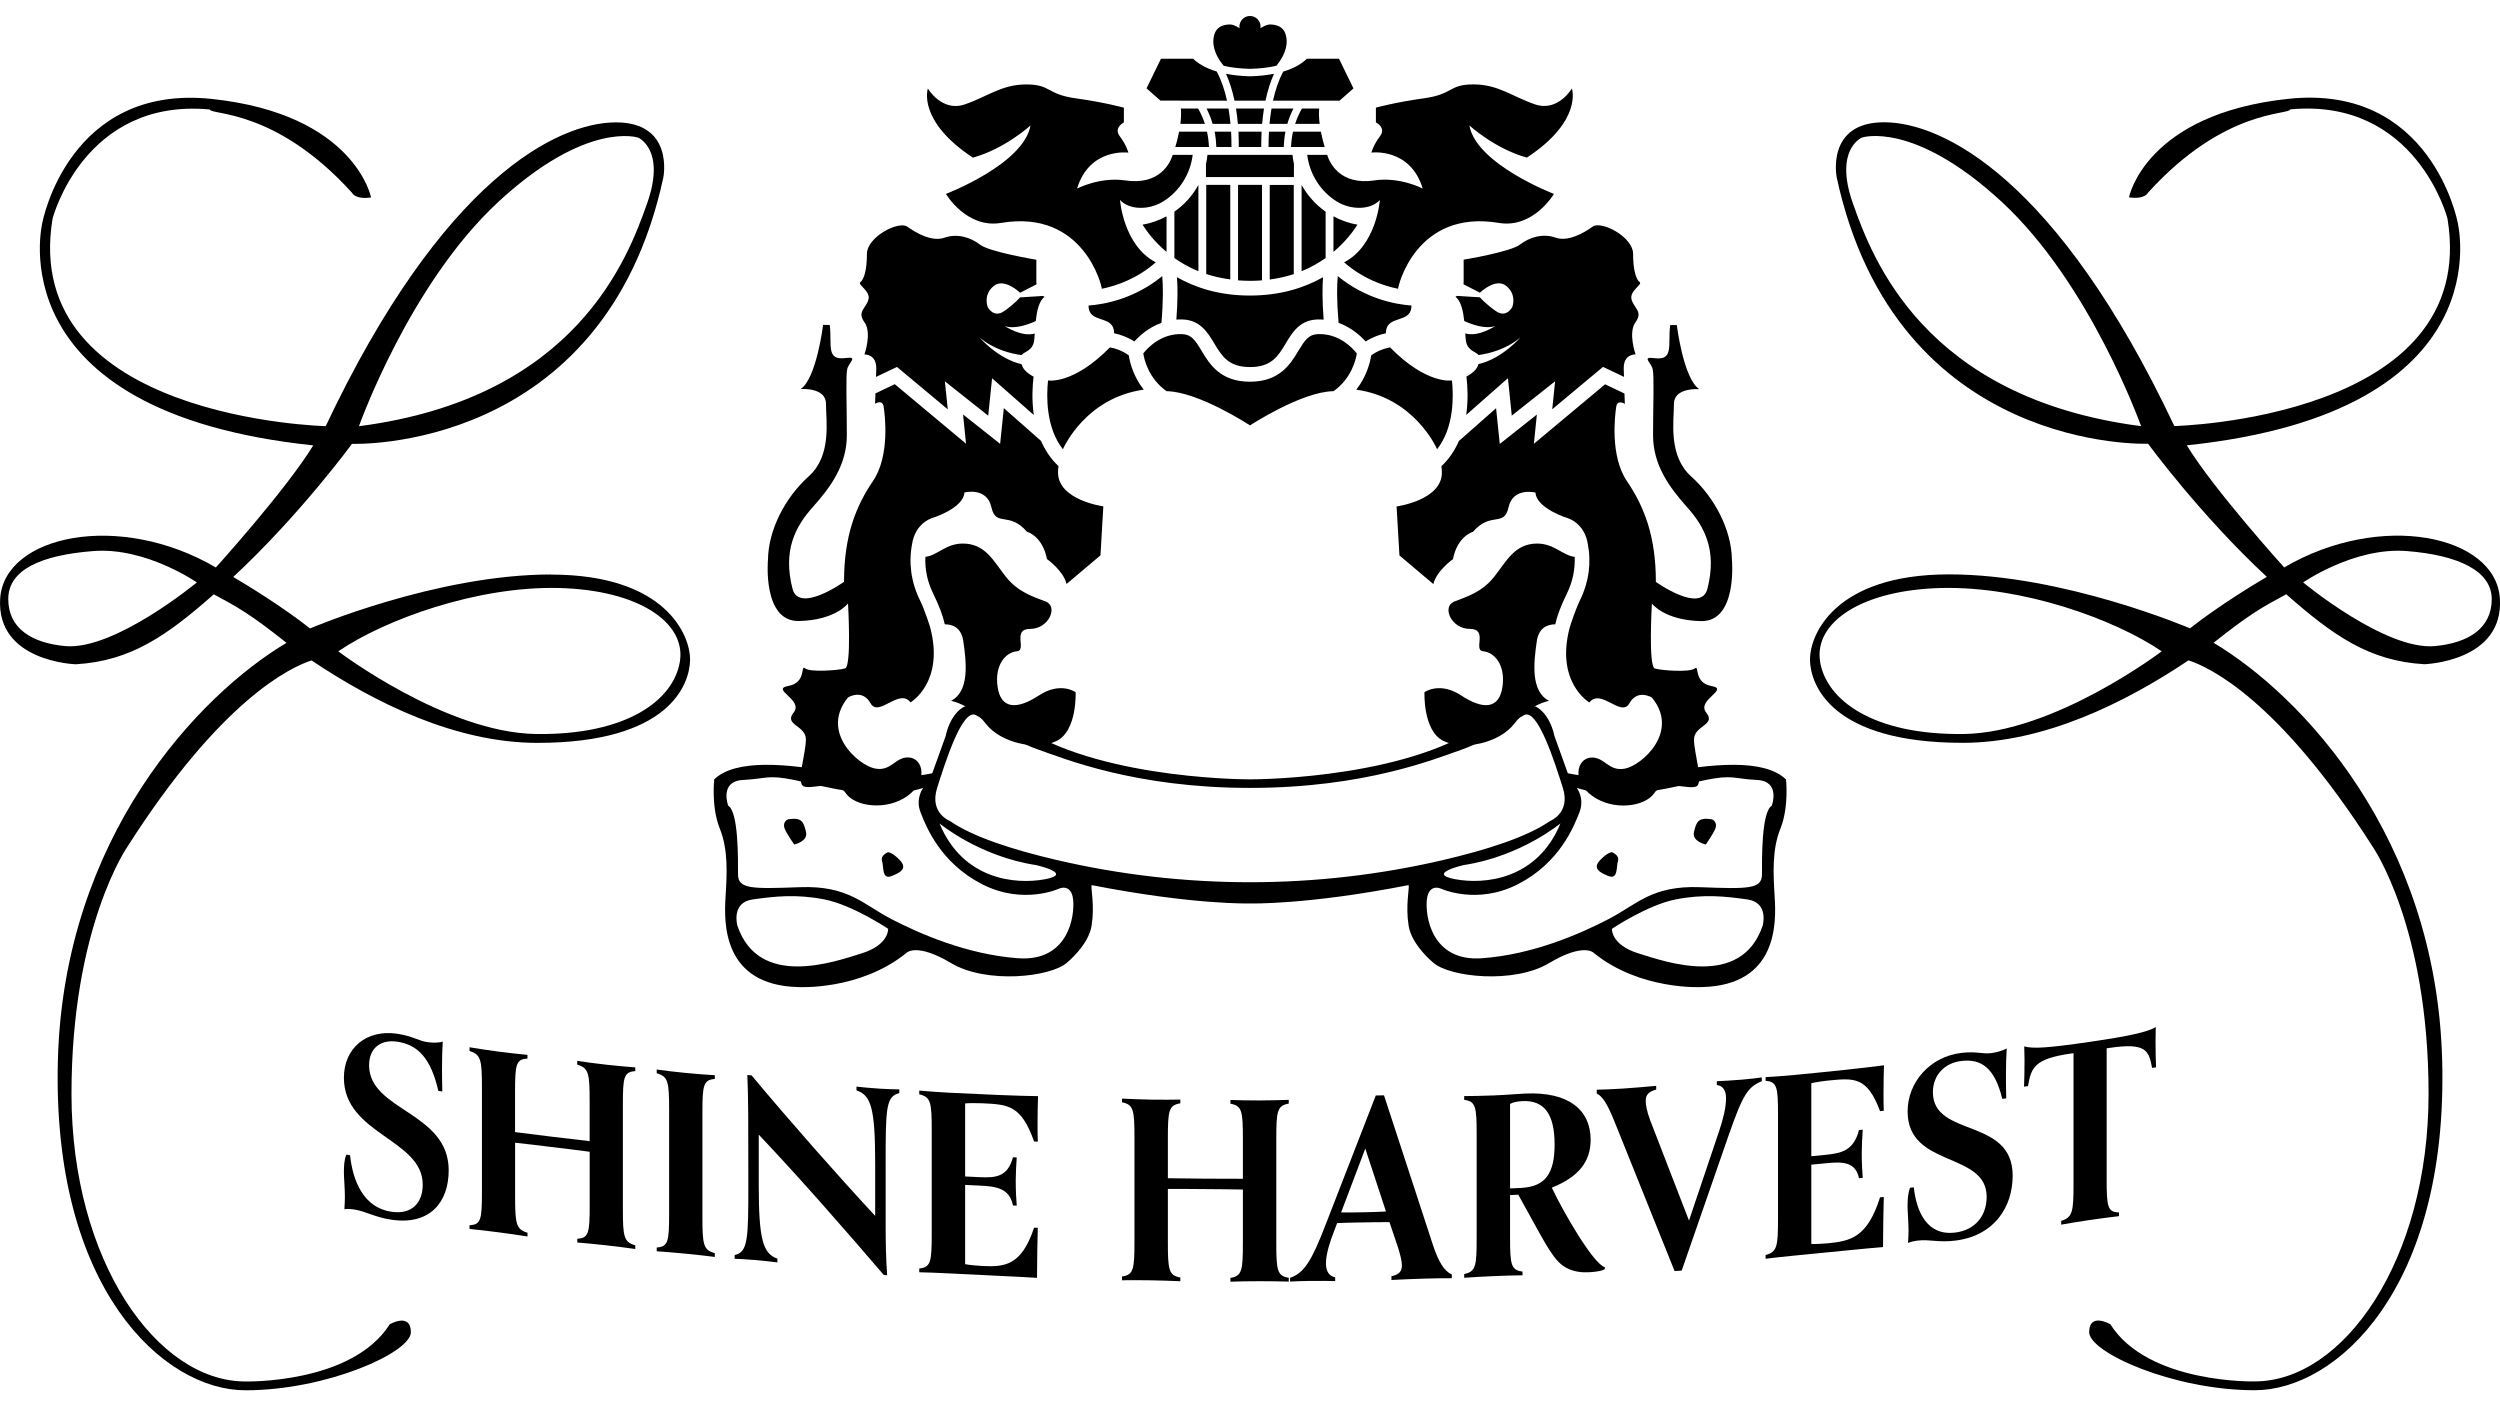 <?xml version="1.0" encoding="UTF-8"?><svg id="Layer_1" xmlns="http://www.w3.org/2000/svg" viewBox="0 0 453.54 255.12"><path d="M79.52,197.9c-1.35-5.91-3.72-8.37-7.45-8.92-3-.45-5.11,1.16-5.11,4.27,0,8.29,14.44,8.43,14.44,19.07,0,5.64-3.28,10.02-10.41,8.95-3-.45-4.66-1.52-6.63-1.83-.72-.11-1.25-.15-1.88-.07.04-.8.09-1.52.09-2.19,0-1.53-.18-3.59-.18-4.45,0-1.08.04-2.34.45-3.26.27.04.4.06.67.11.49,4.63,2.42,9.49,7.48,10.25,3.72.56,5.7-1.6,5.7-4.93,0-8.25-14.3-9.11-14.3-19.38,0-5.32,4.03-8.82,9.68-7.98,2.78.41,3.81,1.28,5.47,1.52.9.13,2.02.15,2.78-.1-.09,1.29-.13,3.27-.13,4.85,0,.72,0,2.21.05,4.2-.29-.04-.43-.06-.72-.1Z"/><path d="M115.26,226.59c-.99-.15-3.6-.48-5.27-.67-1.67-.19-4.28-.44-5.26-.51v-.68c2.07-.12,2.25-1.05,2.25-6.09v-9.69c-2.38-.32-4.72-.6-7.06-.88-2.2-.27-4.36-.54-6.47-.76v9.69c0,5.05.18,6.02,2.25,6.64v.68c-.99-.17-3.6-.55-5.26-.76-1.66-.22-4.27-.52-5.26-.61v-.68c2.07-.08,2.25-1,2.25-6.05,0-7.55,0-11.33,0-18.89,0-5.05-.18-6.02-2.25-6.66,0-.27,0-.41,0-.68.99.18,3.59.57,5.25.79,1.66.22,4.27.5,5.26.59v.68c-2.07.1-2.25,1.02-2.25,6.07v7.26c5.41.69,8.12,1.02,13.53,1.64v-7.26c0-5.05-.18-6.01-2.25-6.62v-.68c.99.16,3.6.51,5.26.69,1.66.19,4.28.42,5.27.49v.68c-2.07.14-2.25,1.06-2.25,6.11v18.89c0,5.05.18,6.02,2.25,6.6v.68Z"/><path d="M129.68,228.03c-.99-.14-3.6-.43-5.27-.59-1.67-.16-4.28-.38-5.27-.44v-.68c2.07-.15,2.25-1.08,2.25-6.13v-18.89c0-5.05-.18-6.01-2.25-6.59v-.68c.99.15,3.6.46,5.27.62,1.67.16,4.28.37,5.27.41v.68c-2.07.17-2.25,1.1-2.25,6.14,0,7.55,0,11.33,0,18.89,0,5.05.18,6.01,2.25,6.57v.68Z"/><path d="M160.35,231.32c-6.32-7.39-15.17-17.54-22.7-25.48v9.15c0,9.92.77,12.42,3.38,13.35v.68c-.99-.13-2.53-.3-4.19-.44-1.53-.13-2.61-.18-3.56-.22v-.68c2.43-.5,2.48-2.98,2.48-12.9,0-11.72,0-15.37-.18-19.76.31.03.46.04.77.07,6.85,8.21,15.52,18.06,22.42,25.49v-9.47c0-10.19-.77-12.4-3.39-13.3v-.68c.99.11,2.53.26,4.2.37,1.53.1,2.62.12,3.57.13v.68c-2.44.57-2.48,2.78-2.48,12.96v10.86c0,3.02.05,6.09.27,9.21-.23-.01-.35-.02-.59-.04Z"/><path d="M188.27,222.76c-.05,2.16-.14,6.03-.14,9.06-3.39-.22-10.66-.52-16.08-.81-1.67-.09-4.29-.19-5.28-.2v-.68c2.08-.24,2.26-1.18,2.26-6.23,0-7.55,0-11.33,0-18.89,0-5.05-.18-6-2.26-6.48v-.68c.99.1,3.61.29,5.28.38,5.42.28,12.88.6,16.27.63-.05,1.12-.09,3.06-.09,5,0,1.17,0,2.3.05,3.25-.27,0-.41-.01-.68-.03-2.35-6.62-4.7-6.71-9.44-6.93-1.04-.05-2.53-.03-3.07.03,0,5.3,0,7.95,0,13.25,1.07.05,1.6.08,2.67.13,2.94.14,5.06-.09,6.01-3.61.27.01.41.02.68.03-.09,1.35-.18,2.88-.18,4.18,0,1.8.09,3.47.18,4.56-.27-.01-.41-.02-.68-.03-.63-3.14-3.07-3.46-6.01-3.6-1.07-.05-1.6-.08-2.67-.13,0,5.75,0,8.63,0,14.38.54.12,2.03.28,3.07.33,4.07.19,7.14,0,9.44-6.95.27.01.41.02.68.03Z"/><path d="M233.8,232.5c-.99-.04-3.62-.07-5.29-.07-1.67,0-4.3.04-5.29.09v-.68c2.08-.35,2.26-1.3,2.26-6.35v-9.69c-2.4-.05-4.75-.06-7.1-.08-2.22-.02-4.39-.04-6.51-.03v9.69c0,5.05.18,6,2.26,6.38v.68c-.99-.06-3.62-.14-5.29-.17-1.67-.03-4.29-.04-5.29-.01v-.68c2.08-.31,2.26-1.26,2.26-6.31v-18.89c0-5.05-.18-6-2.26-6.4v-.68c.99.07,3.62.16,5.29.19,1.67.03,4.29.02,5.29-.01v.68c-2.08.34-2.26,1.28-2.26,6.33v7.26c5.44.08,8.17.1,13.61.1v-7.26c0-5.05-.18-5.99-2.26-6.36v-.68c.99.05,3.62.1,5.29.09s4.29-.06,5.29-.11v.68c-2.08.37-2.26,1.32-2.26,6.37v18.89c0,5.05.18,6,2.26,6.34v.68Z"/><path d="M263.37,231.89c-.95-.01-3.39.02-4.93.07-1.67.05-5.02.18-6.01.25v-.68c1.4-.3,1.9-.91,1.9-1.94,0-.86-.32-2.07-.81-3.59-.58-1.72-.87-2.57-1.45-4.29-1.67,0-3.3.03-4.97.06-2.22.04-3.3.06-4.52.12-.22.56-.33.84-.54,1.41-.77,1.99-1.49,4.21-1.49,5.88,0,1.31.45,2.29,1.67,2.55v.68c-.99-.03-2.94-.05-4.61-.03-1.54.02-2.62.07-3.57.12v-.68c2.53-.87,3.89-3.01,6.42-9.57,3.65-9.39,5.48-14.09,9.13-23.51.6-.01.89-.02,1.49-.03,3.56,10.92,5.34,16.37,8.91,27.25,1.04,3.12,2.08,4.67,3.39,5.25v.68ZM247.68,208.38c-1.75,4.63-2.63,6.95-4.38,11.57.95.03,1.81.02,3.8-.02,1.45-.03,2.89-.06,4.34-.14-1.5-4.56-2.25-6.85-3.75-11.41Z"/><path d="M291.15,230.23s-.41.43-2.75.57c-1.08.06-3.21.09-5.01-1.3-2.03-1.56-3.52-4.85-7.95-12.76-.6.03-.89.04-1.49.07v7.62c0,5.05.18,5.99,2.26,6.25v.68c-.99,0-3.61.07-5.29.15-1.67.07-4.29.22-5.29.3v-.68c2.08-.44,2.26-1.39,2.26-6.44v-18.89c0-5.05-.18-5.99-2.26-6.27v-.68c.99,0,3.62-.05,5.33-.12,2.44-.1,4.43-.28,5.69-.34,8-.38,11.92,3.02,11.92,8.38,0,3.88-2.08,6.71-7.05,8.69,1.99,4.22,7.5,13.83,9.62,14.42v.36ZM275.98,215.5c4.38-.21,6.05-2.64,6.05-7.87,0-5.5-1.85-8.06-5.87-7.87-1.04.05-1.76.26-2.21.51v15.33c.81-.04,1.22-.06,2.03-.09Z"/><path d="M303.8,230.6c-4.35-10.8-6.53-16.22-10.88-27.07-1.4-3.47-2.21-4.6-3.25-5.16v-.68c.95-.01,3.25-.11,4.79-.21,1.67-.11,5.01-.38,6-.49v.68c-1.4.37-1.9.99-1.9,2.02,0,.63.14,1.75.81,3.55,2.82,7.29,4.22,10.93,7.04,18.19,2.18-6.48,3.28-9.72,5.46-16.21.77-2.27,1.26-4.34,1.26-5.96,0-1.31-.45-2.26-1.67-2.43v-.68c.99-.04,2.93-.15,4.6-.29,1.53-.13,2.62-.27,3.56-.4v.68c-2.52,1.08-3.38,2.24-6.09,10.03-3.37,9.74-5.06,14.61-8.44,24.33-.52.04-.79.06-1.31.1Z"/><path d="M341.75,217.15c-.05,2.17-.14,6.05-.14,9.08-3.38.28-10.62,1.04-16.03,1.55-1.67.16-4.28.44-5.27.58v-.68c2.07-.55,2.25-1.51,2.25-6.56,0-7.55,0-11.33,0-18.89,0-5.05-.18-5.98-2.25-6.15v-.67c.99-.04,3.61-.24,5.27-.4,5.41-.51,12.84-1.29,16.21-1.75-.05,1.13-.09,3.07-.09,5.01,0,1.17,0,2.3.05,3.24-.27.03-.41.04-.68.07-2.34-6.28-4.68-6.02-9.41-5.55-1.04.1-2.52.34-3.06.48,0,5.3,0,7.95,0,13.25,1.06-.1,1.6-.16,2.66-.26,2.93-.29,5.04-.83,5.99-4.49.27-.03.41-.04.68-.07-.09,1.36-.18,2.9-.18,4.21,0,1.8.09,3.46.18,4.53-.27.03-.41.04-.68.07-.63-3.04-3.06-3.01-5.99-2.72-1.06.11-1.59.16-2.66.26,0,5.75,0,8.63,0,14.38.54.04,2.03-.02,3.06-.12,4.05-.41,7.11-1.05,9.41-8.33.27-.03.41-.04.68-.07Z"/><path d="M363.25,199.37c-1.35-5.55-3.73-7.35-7.46-6.89-3.01.37-5.13,2.56-5.13,5.67,0,8.29,14.47,4.49,14.47,15.13,0,5.64-3.28,10.91-10.43,11.79-3.01.37-4.68-.25-6.66-.02-.72.08-1.26.19-1.89.44.04-.82.09-1.54.09-2.22,0-1.53-.18-3.54-.18-4.4,0-1.08.05-2.35.45-3.39.27-.03.41-.05.68-.08.5,4.49,2.43,8.83,7.51,8.21,3.73-.46,5.71-3.15,5.71-6.49,0-8.25-14.34-5.2-14.34-15.48,0-5.32,4.05-9.92,9.71-10.62,2.79-.34,3.82.24,5.48.03.9-.12,2.02-.4,2.79-.86-.09,1.32-.14,3.31-.14,4.88,0,.72,0,2.21.05,4.19-.29.04-.43.06-.72.09Z"/><path d="M384.43,220.63c-.99.1-3.59.45-5.25.69s-4.26.66-5.25.85v-.68c2.06-.65,2.24-1.63,2.24-6.68,0-9.5,0-14.25,0-23.75-.2.03-.3.04-.49.07-6.69.96-7.18,2.58-7.77,5.91-.29.04-.43.06-.72.1.05-1.09.09-2.94.09-4.84,0-.86-.05-1.71-.05-2.47,1.57.46,4.31.29,12.03-.84,6.95-1.02,10.26-1.74,11.83-2.66,0,.77-.04,1.63-.04,2.49,0,1.89.04,3.73.09,4.81-.29.05-.43.07-.72.11-.58-3.15-1.07-4.63-7.75-3.63-.2.03-.3.04-.49.07,0,9.5,0,14.25,0,23.75,0,5.05.18,5.97,2.24,6.02v.68Z"/><path d="M188.46,126.17c-3.93,2.59-6.89,2.52-7.48-1.56-.59-4.07,1.56-6.3,3.48-6.45,1.93-.15-.96-4.07,2.44-4.07s5.11-4.07,2.82-4.96c-2.3-.89-5.04-1.7-7.26-4.52-2.22-2.82-3.7-6-7.78-6-3.11,0-4.66,2.19-6.8,2.41-.11,2.23.36,4.52,1.4,6.63,1.1,2.24,1.8,4.12,2.12,5.61,1.44,0,3,.6,3.36,3.06.59,3.98,1.11,9.11-2.22,10.82,0,0,3.63.67,6.3,4.15,2.67,3.48,9.19,4.96,12.89,3.11,3.7-1.85,3.41-8.82,3.41-8.82,0,0-2.74-2-6.67.59ZM157.56,54.3c-.37,1.56-2.15,2.22-.74,4.15,1.41,1.93,0,5.85,0,5.85,0,0,2.25-.11,2.15,2.67-.01.36-.03.85-.05,1.41l3.81-1.81,9.21,7.69-.52-5.08,7.86,6.23.7-6.79,7.57,6.67c-.4-2.78-.24-5.36-.04-6.96-1.31-.72-1.94-1.4-2.18-2.26-4.32-.99-7.63-4.86-7.63-4.86,2.62,2.23,5.78,2.96,7.62,3.21.47-.67,2.13-.7,2.32-2.87.03-.33.05-.68.08-1.05-2.41.72-5.49-1.38-5.49-1.38,1.78.7,4.38-.28,5.67-.87.2-1.84.59-3.63,1.59-4.4,0,0-.12-.05-.28-.16l-4.15.26s-.97,1.16-2.9,2.5c-1.93,1.34-2.97-.74-2.97-.74,0,0-.89-2.16,1.04-3.79,1.93-1.64,4.83,1.19,4.83,1.19l2.98-1.53c-.01-.13-.03-.25-.03-.39v-4.07s-8.52-1.41-10.22-2.74c-1.7-1.33-4.15-2.07-6.45-1.26-2.3.81-5.19-.89-6.74-2-1.56-1.11-7.33,1.85-7.33,4.96s-.59,4.67-1.19,5.11c-.59.44,1.85,1.56,1.48,3.11ZM191.94,85.71c0-.38.04-.76.09-1.15-1.44-1.34-2.45-2.92-3.17-4.57l-6.75-5.95-.67,6.48-6.73-5.33.54,5.3-12.92-10.79-3.51,1.67c-.04,1.07-.07,1.88-.07,1.88,0,0,1.33-.89,1.56.52.22,1.41,1.19,8.89-1.93,13.48-3.11,4.59-5.26,9.93-5.26,18.3,0,0-8.18,5.83-9.35,1.25-1.78-6.97.52-11.27,3.7-14.83,3.19-3.56,6.16-7.61,6.16-13.02s-.22-10.74.07-12c.3-1.26,2.07-2.3-.3-2-2.37.3-2.74-.74-2.74-3.11s-.15-2.89-.15-2.89h-1.19s-1.19,9.71-4.07,11.63c0,0,4.59-.37,4.59,2.67s1.1,9.39-3.13,13.17c-4.22,3.78-7.32,9.65-7.39,15.13,0,0-1.04,11.26,5.63,11.11,6.67-.15,8.89-3.19,8.89-3.19,0,0,.67,11.41-.52,11.78-1.19.37-6.37.74-7.26,0-.89-.74.3,2.59-3.04,3.19-3.33.59,2.82,2.52.96,4.82-1.85,2.3,2.22,2.3,2.22,4.89s-1.85,7.93-.37,8.52c1.48.59,5.85-1.37,7.56,1.17,1.7,2.54,7.48,3.28,11.26.54,3.78-2.74,2.82-6.74.3-6.96-2.52-.22-3.19,2.59-6.22,2-3.04-.59-10-6.67-4.89-12.89,0,0,2.59-1.63,4.08,1.04,1.48,2.67,5.19-2.82,7.26-.15,0,0,6.22-3.63,3.56-13.63,0,0-.9-2.97-1.88-4.97-1.6-3.25-2.06-6.86-1.37-10.25.02-.25.13-.65.26-1.06.51-1.58,1.68-2.91,3.24-3.49.01,0,5.79-1.74,5.97-4.68,0,0,4.08-1.04,4.89,2.67.82,3.7,3.19.67,6.45,4.45,0,0,2.82.74,3.63,4.96,0,0,2.96,2.07,3.56,4.52l6.15-5.19.52-8.89s-8.22-1.11-8.22-6.15ZM202.11,60.46c1.08.22,2.38.66,3.68,1.49.93-1.03,2.59-2.54,4.91-3.38.36-4.16.29-6.85.15-8.48-5.05,4.14-10.5,5.13-13.37,5.34,0,3.48,4.63,1.49,4.63,5.03ZM201.36,63.02c-6.68,6.8-11.19,6.01-11.23,6-.3,2.86-.4,8.55,2.7,12.48.19-.45,4.22-9.35,14.66-10.81-1.92-2.43-2.53-5.04-2.71-6.22-1.22-.89-2.46-1.28-3.42-1.45ZM211.63,39.25c-1.39.74-2.86,1.26-4.36,1.51.82,1.29,2.23,3.16,4.36,4.94v-6.45ZM217.41,33.55c-1.05,1.91-2.53,3.59-4.36,4.85v8.41c1.25.89,2.69,1.71,4.36,2.39v-15.65ZM223.19,50.7v-17.16h-4.36v16.17c1.33.44,2.78.77,4.36.98ZM176.52,28.59c5.77-1.58,10.43-5.83,10.43-5.83-1.22,7.02-15.34,12.42-15.34,12.42,0,0,3.72,6.32,10,5.26,15.08-2.53,18.34,11.64,18.27,11.95,2.76-.56,6.44-1.86,9.8-4.8-5.9-3.06-6.49-11.31-6.49-11.31,1.68,1.83,5.22,1.88,7.81.28,2.99-1.84,4.95-5,5.37-8.46h-3.62c-.42,1.34-2.26,5.58-8.63,4.63-4.58-.68-8.72,1.48-8.72,1.48,2.26-7.47,9.31-6.52,9.31-6.52,0,0-.37-1.41-1.56-2.96-1.19-1.56.74-2.52.74-2.52v-2.67s-3.41-.96-8.74-1.7c-5.33-.74-4.45-2.52-8.96-2.52s-7.04,2.22-11.19,3.63c-4.15,1.41-6.67-2.89-6.67-2.89,0,0-2.01,5.84,8.17,12.54ZM213.97,18.26h8.63c-.44-2-1.06-3.77-1.85-5.28-2.14-.64-3.48-1.53-4.29-2.33h-5.84l-2.62,5.38,2.52,2.22h3.44ZM213.22,26.67h6.1c-.03-.89-.14-1.82-.35-2.78h-5.06c-.21,1.1-.48,2.09-.69,2.78ZM223.34,23.89h-2.99c.19.95.28,1.88.31,2.78h2.75c0-.95-.02-1.88-.07-2.78ZM218.59,22.47c-.3-.92-.7-1.85-1.23-2.78h-3.13c.08.89.03,1.85-.09,2.78h4.45ZM219.99,22.47h3.24c-.09-.96-.21-1.89-.36-2.78h-3.98c.47.93.83,1.86,1.1,2.78ZM282.15,113.26c.32-1.49,1.02-3.37,2.12-5.61,1.04-2.11,1.5-4.4,1.4-6.63-2.14-.22-3.7-2.41-6.8-2.41-4.08,0-5.56,3.19-7.78,6-2.22,2.82-4.96,3.63-7.26,4.52-2.3.89-.59,4.96,2.82,4.96s.52,3.93,2.44,4.07c1.93.15,4.07,2.37,3.48,6.45-.59,4.08-3.56,4.15-7.48,1.56-3.93-2.59-6.67-.59-6.67-.59,0,0-.3,6.96,3.41,8.82,3.7,1.85,10.22.37,12.89-3.11,2.67-3.48,6.3-4.15,6.3-4.15-3.33-1.7-2.81-6.83-2.22-10.82.36-2.45,1.92-3.05,3.36-3.06ZM282.2,43.11c-2.3-.82-4.74-.07-6.45,1.26-1.7,1.33-10.22,2.74-10.22,2.74v4.07c0,.14-.02.26-.03.39l2.98,1.53s2.9-2.83,4.83-1.19c1.93,1.64,1.04,3.79,1.04,3.79,0,0-1.04,2.08-2.97.74-1.93-1.34-2.9-2.5-2.9-2.5l-4.15-.26c-.16.11-.28.16-.28.16,1,.77,1.39,2.56,1.59,4.4,1.29.59,3.89,1.57,5.67.87,0,0-3.07,2.1-5.49,1.38.03.37.05.72.08,1.05.19,2.16,1.86,2.2,2.32,2.87,1.84-.25,5-.98,7.62-3.21,0,0-3.31,3.87-7.63,4.86-.24.86-.87,1.54-2.18,2.26.2,1.6.36,4.17-.04,6.96l7.57-6.67.7,6.79,7.86-6.23-.52,5.08,9.21-7.69,3.81,1.81c-.02-.56-.04-1.06-.05-1.41-.1-2.78,2.15-2.67,2.15-2.67,0,0-1.41-3.93,0-5.85,1.41-1.93-.37-2.59-.74-4.15-.37-1.56,2.07-2.67,1.48-3.11s-1.19-2-1.19-5.11-5.78-6.08-7.33-4.96-4.45,2.82-6.74,2ZM308.57,112.68c6.67.15,5.63-11.11,5.63-11.11-.07-5.48-3.17-11.35-7.39-15.13-4.22-3.78-3.13-10.13-3.13-13.17s4.59-2.67,4.59-2.67c-2.89-1.93-4.07-11.63-4.07-11.63h-1.19s-.15.52-.15,2.89-.37,3.41-2.74,3.11-.59.74-.3,2c.3,1.26.07,6.59.07,12s2.98,9.47,6.16,13.02c3.19,3.56,5.48,7.85,3.7,14.83-1.17,4.58-9.35-1.25-9.35-1.25,0-8.37-2.15-13.71-5.26-18.3-3.11-4.59-2.15-12.08-1.93-13.48.22-1.41,1.56-.52,1.56-.52,0,0-.03-.82-.07-1.88l-3.51-1.67-12.92,10.79.54-5.3-6.73,5.33-.67-6.48-6.75,5.95c-.72,1.65-1.73,3.22-3.17,4.57.05.39.09.77.09,1.15,0,5.04-8.22,6.15-8.22,6.15l.52,8.89,6.15,5.19c.59-2.44,3.56-4.52,3.56-4.52.82-4.22,3.63-4.96,3.63-4.96,3.26-3.78,5.63-.74,6.45-4.45.81-3.7,4.89-2.67,4.89-2.67.18,2.95,5.96,4.68,5.97,4.68,1.56.58,2.72,1.91,3.24,3.49.13.41.24.81.26,1.06.69,3.39.23,6.99-1.37,10.25-.98,2-1.88,4.97-1.88,4.97-2.67,10,3.56,13.63,3.56,13.63,2.07-2.67,5.78,2.82,7.26.15,1.48-2.67,4.08-1.04,4.08-1.04,5.11,6.22-1.85,12.3-4.89,12.89s-3.7-2.22-6.22-2c-2.52.22-3.48,4.22.3,6.96,3.78,2.74,9.56,2,11.26-.54,1.7-2.54,6.08-.57,7.56-1.17,1.48-.59-.37-5.93-.37-8.52s4.07-2.59,2.22-4.89c-1.85-2.3,4.3-4.22.96-4.82-3.33-.59-2.15-3.93-3.04-3.19-.89.74-6.08.37-7.26,0-1.19-.37-.52-11.78-.52-11.78,0,0,2.22,3.04,8.89,3.19ZM247.75,61.95c1.3-.83,2.6-1.26,3.68-1.49,0-3.54,4.63-1.55,4.63-5.03-2.87-.21-8.33-1.2-13.37-5.34-.15,1.63-.21,4.32.15,8.48,2.32.84,3.98,2.35,4.91,3.38ZM260.71,81.5c3.1-3.93,3-9.61,2.7-12.48-.04,0-4.55.8-11.23-6-.95.17-2.2.57-3.42,1.45-.18,1.18-.79,3.79-2.71,6.22,10.44,1.46,14.47,10.36,14.66,10.81ZM239.02,60.62c-1.62.08-2.31,1.1-3.48,3.04-1.42,2.36-3.36,5.59-8.77,5.59-5.42,0-7.35-3.23-8.77-5.59-1.17-1.95-1.85-2.96-3.48-3.04-3.83-.19-6.32,2.49-7.11,3.5.19,1.21,1,4.57,4.23,6.85,5.75.06,15.1,6.18,15.14,6.2h0s0,0,0,0h0s0,0,0,0c.03-.02,9.39-6.14,15.14-6.2,3.23-2.28,4.04-5.64,4.23-6.85-.8-1.01-3.28-3.69-7.11-3.5ZM226.77,66.59h0c3.91,0,5.11-1.99,6.49-4.3,1.18-1.96,2.51-4.18,5.64-4.33.42-.02.83,0,1.23.02-.27-3.51-.24-5.98-.11-7.69-3.35,1.91-7.7,3.32-13.25,3.33-5.55,0-9.89-1.42-13.25-3.33.13,1.71.16,4.18-.11,7.69.4-.03.81-.04,1.23-.02,3.12.15,4.46,2.37,5.64,4.33,1.39,2.31,2.59,4.3,6.49,4.3h0s0,0,0,0ZM246.27,40.76c-1.5-.25-2.96-.77-4.36-1.51v6.45c2.12-1.79,3.54-3.65,4.36-4.94ZM240.49,38.4c-1.82-1.27-3.3-2.94-4.36-4.85v15.65c1.67-.68,3.11-1.51,4.36-2.39v-8.41ZM234.71,49.72v-16.17h-4.36v17.16c1.58-.21,3.03-.55,4.36-.98ZM226.77,50.95s0,0,0,0h0c.75,0,1.47-.03,2.18-.09v-17.32h-4.35v17.32c.7.05,1.43.09,2.18.09h0s0,0,0,0ZM234.75,29.78c-.12-.55-.21-1.11-.27-1.68h-15.43c-.06.57-.14,1.13-.27,1.68v2.34h15.96v-2.34ZM249.4,32.73c-6.38.95-8.21-3.29-8.63-4.63h-3.62c.43,3.45,2.38,6.61,5.37,8.46,2.59,1.59,6.13,1.55,7.81-.28,0,0-.59,8.25-6.49,11.31,3.37,2.95,7.05,4.24,9.8,4.8-.07-.31,3.2-14.48,18.27-11.95,6.28,1.05,10-5.26,10-5.26,0,0-14.11-5.4-15.34-12.42,0,0,4.65,4.25,10.43,5.83,10.18-6.7,8.17-12.54,8.17-12.54,0,0-2.52,4.3-6.67,2.89-4.15-1.41-6.67-3.63-11.19-3.63s-3.63,1.78-8.96,2.52c-5.33.74-8.74,1.7-8.74,1.7v2.67s1.93.96.74,2.52c-1.19,1.56-1.56,2.96-1.56,2.96,0,0,7.05-.95,9.31,6.52,0,0-4.14-2.16-8.72-1.48ZM226.77,12.49c1.93-.05,3.52-.26,4.79-.56.66-.8,1.93-2.59,1.86-4.53-.09-2.62-1.86-2.96-3.07-2.96-.46,0-1.09.31-1.69.68.01-.1.03-.19.03-.29,0-1.06-.86-1.93-1.92-1.93h0s0,0,0,0h0c-1.06,0-1.92.86-1.92,1.93,0,.1.01.19.03.29-.6-.38-1.23-.68-1.69-.68-1.22,0-2.98.35-3.07,2.96-.07,1.94,1.2,3.73,1.86,4.53,1.28.31,2.87.51,4.79.56ZM230.95,18.26h12.07l2.52-2.22-2.62-5.38h-5.84c-.81.8-2.14,1.69-4.29,2.33-.79,1.51-1.41,3.28-1.85,5.28ZM226.77,13.84h0c-1.68-.04-3.12-.21-4.35-.45.65,1.45,1.16,3.08,1.54,4.87h5.62c.38-1.8.9-3.43,1.54-4.87-1.23.24-2.67.41-4.35.45ZM228.81,26.67c0-.95.02-1.88.06-2.78h-4.2c.05.9.07,1.83.06,2.78h4.07ZM229.32,19.69h-5.09c.15.89.26,1.82.34,2.78h4.4c.08-.96.2-1.89.34-2.78ZM234.22,26.67h6.1c-.21-.69-.48-1.68-.69-2.78h-5.06c-.21.95-.32,1.88-.35,2.78ZM230.21,23.89c-.05.9-.07,1.82-.07,2.78h2.75c.03-.9.13-1.83.31-2.78h-2.99ZM236.19,19.69c-.53.93-.93,1.86-1.23,2.78h4.45c-.12-.93-.17-1.88-.09-2.78h-3.13ZM230.31,22.47h3.24c.27-.92.63-1.85,1.1-2.78h-3.98c-.15.89-.27,1.81-.36,2.78Z"/><path d="M161.12,154.6s-1.45.57-1.11,1.57-.06,3.45,1.69,2.78c1.75-.67,2.93-1.44,1.56-2.89s-2.14-1.45-2.14-1.45ZM143.11,148.61c-.56.08-1.11.78-.78,1.67s1.75,2.93,1.75,2.93c0,0,2.58-.56,2.14-2.3s-.67-2.63-3.11-2.3ZM292.42,154.6s-.78,0-2.14,1.45c-1.37,1.44-.19,2.22,1.56,2.89,1.75.67,1.36-1.78,1.69-2.78s-1.11-1.57-1.11-1.57ZM323.99,141.39c-3.89-3.78-13.45-2.89-22.67-1.11-9.22,1.78-16.89,0-16.89,0l-2.44-6.78s-1.87-10.76-11.78-3c-13.42,10.5-40.84,10.89-43.43,10.89s-30.01-.39-43.43-10.89c-9.91-7.76-11.78,3-11.78,3l-2.44,6.78s-7.67,1.78-16.89,0c-9.22-1.78-18.78-2.67-22.67,1.11,0,0-.56,5,1,8.89,1.56,3.89,1.32,8.11,1.05,12.56-.27,4.45-.6,15.89,13.18,16.23,0,0,11.22.67,19.67-6.22,0,0,1.78-1.89,8.11,1.89s18,2.56,21-.11c0,0,3.89-3.16,4.45-6.67.59-3.69-.15-6.65,0-7.39,18.55,3.63,28.76,3.33,28.76,3.33,0,0,10.22.3,28.76-3.33.15.74-.59,3.7,0,7.39.56,3.51,4.45,6.67,4.45,6.67,3,2.67,14.67,3.89,21,.11,6.33-3.78,8.11-1.89,8.11-1.89,8.45,6.89,19.67,6.22,19.67,6.22,13.78-.33,13.45-11.78,13.18-16.23-.27-4.45-.51-8.67,1.05-12.56,1.56-3.89,1-8.89,1-8.89ZM156.34,172.95c-5,1.56-18.67,6.45-22.56-5,0,0-1.22-4.22,2.78-4.78,4-.56,7.89-1,13,0,5.11,1,11.56,5.33,11.56,5.33,0,0,.22,2.89-4.78,4.45ZM184.68,173.84c-9.22-.67-17.84-4.45-22.98-7.11-5.14-2.67-7.81-6.11-16.59-5.78-8.78.33-11.22.33-11.22-2.33s.11-11.34-1.78-12.45c0,0-1.67-4.45,2.67-4.67,4.33-.22,4.39-1,9.31,0,4.92,1,14.97,4.11,23.39,1.44,0,0-1.47,1.89-.47,4.45,1,2.56,3.57,9.11,11.12,13,7.55,3.89,14.11.78,14.11.78,0,0,2.11-.89,2.44,2s-.78,11.34-10,10.67ZM170.45,149.39s7.22,6,17.56,7.56c0,0,6.89,1.56,1.56,2.56-5.33,1-14.89.11-19.12-10.11ZM261.79,156.03c-23.02,5.36-47.01,5.36-70.03,0-7.94-1.85-15.25-4.19-19.42-7.08,0,0-3.78-1.44-2.33-6,1.44-4.56,4.56-14.45,7-13.23,2.44,1.22,6.45,4.56,11.22,6.22s17.62,7,38.54,7,33.76-5.33,38.54-7c4.78-1.67,8.78-5,11.22-6.22,2.44-1.22,5.56,8.67,7,13.23,1.44,4.56-2.33,6-2.33,6-4.17,2.89-11.48,5.23-19.42,7.08ZM283.09,149.39c-4.22,10.22-13.78,11.11-19.12,10.11-5.33-1,1.56-2.56,1.56-2.56,10.34-1.56,17.56-7.56,17.56-7.56ZM319.77,167.95c-3.89,11.45-17.56,6.56-22.56,5-5-1.56-4.78-4.45-4.78-4.45,0,0,6.45-4.33,11.56-5.33,5.11-1,9-.56,13,0,4,.56,2.78,4.78,2.78,4.78ZM321.43,146.17c-1.89,1.11-1.78,9.78-1.78,12.45s-2.44,2.67-11.22,2.33c-8.78-.33-11.45,3.11-16.59,5.78-5.14,2.67-13.75,6.45-22.98,7.11-9.22.67-10.34-7.78-10-10.67s2.44-2,2.44-2c0,0,6.56,3.11,14.11-.78,7.55-3.89,10.12-10.45,11.12-13,1-2.56-.47-4.45-.47-4.45,8.42,2.67,18.48-.44,23.39-1.44,4.92-1,4.97-.22,9.31,0,4.33.22,2.67,4.67,2.67,4.67ZM310.43,148.61c-2.44-.33-2.67.56-3.11,2.3s2.14,2.3,2.14,2.3c0,0,1.42-2.04,1.75-2.93s-.22-1.59-.78-1.67Z"/><path d="M99.95,104.22c-20.84,0-43.7,9.79-43.7,9.79-5.3-4.17-11.75-8.05-13.94-9.34,12.04-11.17,21.55-24.15,21.55-24.15,0,0,45.67,1.8,56.48-48.32,0,0,2.01-10-8.59-10s-31.45,10.21-52.66,55.11c0,0-55.58-1.28-49.55-37.66,0,0,5.67-21.92,28.52-19.79.18,1.06,11.92-.21,25.8,15.11,0,0,.53,1.28,3.46.85,0,0-2.93-15.11-28.89-17.87C12.46,15.18,7.71,40.28,7.71,40.28c0,0-8.83,34.43,49.12,40.52-4.97,8.11-17.67,22.15-17.67,22.15C21.67,92.68.76,97.1.03,108.59c-.73,11.49,13.71,11.92,13.71,11.92,10.03-.59,16.55-5.21,25.05-12.69,4.35,2.33,6.67,3.62,13.18,8.8-15.96,9.53-40.4,35.27-41.47,75.75-1.1,41.49,19.2,59.85,34.01,59.85s30.03-6.86,30.03-10.53-3.84-1.44-3.84-1.44c-6.86,10.85-26.19,10.37-26.19,10.37-16.04,0-31.54-21.86-31.54-52.18s10.15-44.84,10.15-44.84c17.02-26.72,29.65-32.58,33.4-33.79,11.6,7.78,26.23,14.96,40.97,14.96,23.86,0,27.61-10.53,27.7-15,.09-4.47-4.39-15.53-25.23-15.53ZM90.35,36.67c16.09-14.89,25.42-11.7,25.42-11.7,0,0,5.09,2.13,1.63,11.92-3.46,9.79-12.78,35.32-52.28,40.43,0,0,9.14-25.75,25.23-40.64ZM35.71,105.66s-14.94,12.37-23.89,11.55c-6.06-.56-10.32-3.21-10.32-8.53s5.93-7.97,15.44-8.71c9.51-.74,18.77,5.69,18.77,5.69ZM97.3,133.16c-16.46-.21-35.93-15-35.93-15,8.59-5.85,25.23-11.81,39.86-11.49,14.63.32,23.22,6.28,22.12,13.3-1.1,7.02-9.6,13.41-26.06,13.19Z"/><path d="M328.36,119.76c.09,4.47,3.84,15,27.7,15,14.74,0,29.37-7.19,40.97-14.96,3.75,1.21,16.38,7.08,33.4,33.79,0,0,10.15,14.52,10.15,44.84,0,30.32-15.5,52.18-31.54,52.18,0,0-19.34.48-26.19-10.37,0,0-3.84-2.23-3.84,1.44s15.22,10.53,30.03,10.53c14.81,0,35.11-18.35,34.01-59.85-1.07-40.49-25.51-66.23-41.47-75.75,6.51-5.18,8.83-6.47,13.18-8.8,8.49,7.47,15.02,12.1,25.05,12.69,0,0,14.44-.43,13.71-11.92-.73-11.49-21.64-15.91-39.13-5.64,0,0-12.71-14.03-17.67-22.15,57.95-6.09,49.12-40.52,49.12-40.52,0,0-4.75-25.11-30.72-22.34-25.96,2.77-28.89,17.87-28.89,17.87,2.93.43,3.46-.85,3.46-.85,13.88-15.32,25.62-14.04,25.8-15.11,22.86-2.13,28.52,19.79,28.52,19.79,6.03,36.39-49.55,37.66-49.55,37.66-21.21-44.9-42.05-55.11-52.66-55.11s-8.59,10-8.59,10c10.81,50.13,56.48,48.32,56.48,48.32,0,0,9.51,12.98,21.55,24.15-2.19,1.29-8.64,5.17-13.94,9.34,0,0-22.86-9.79-43.7-9.79-20.84,0-25.32,11.06-25.23,15.53ZM388.42,77.31c-39.49-5.11-48.82-30.64-52.28-40.43-3.46-9.79,1.63-11.92,1.63-11.92,0,0,9.33-3.19,25.42,11.7,16.09,14.89,25.23,40.64,25.23,40.64ZM436.6,99.97c9.51.74,15.44,3.66,15.44,8.71,0,5.32-4.26,7.97-10.32,8.53-8.96.83-23.89-11.55-23.89-11.55,0,0,9.27-6.43,18.77-5.69ZM330.19,119.97c-1.1-7.02,7.5-12.98,22.12-13.3,14.63-.32,31.27,5.64,39.86,11.49,0,0-19.47,14.79-35.93,15-16.46.21-24.96-6.17-26.06-13.19Z"/></svg>